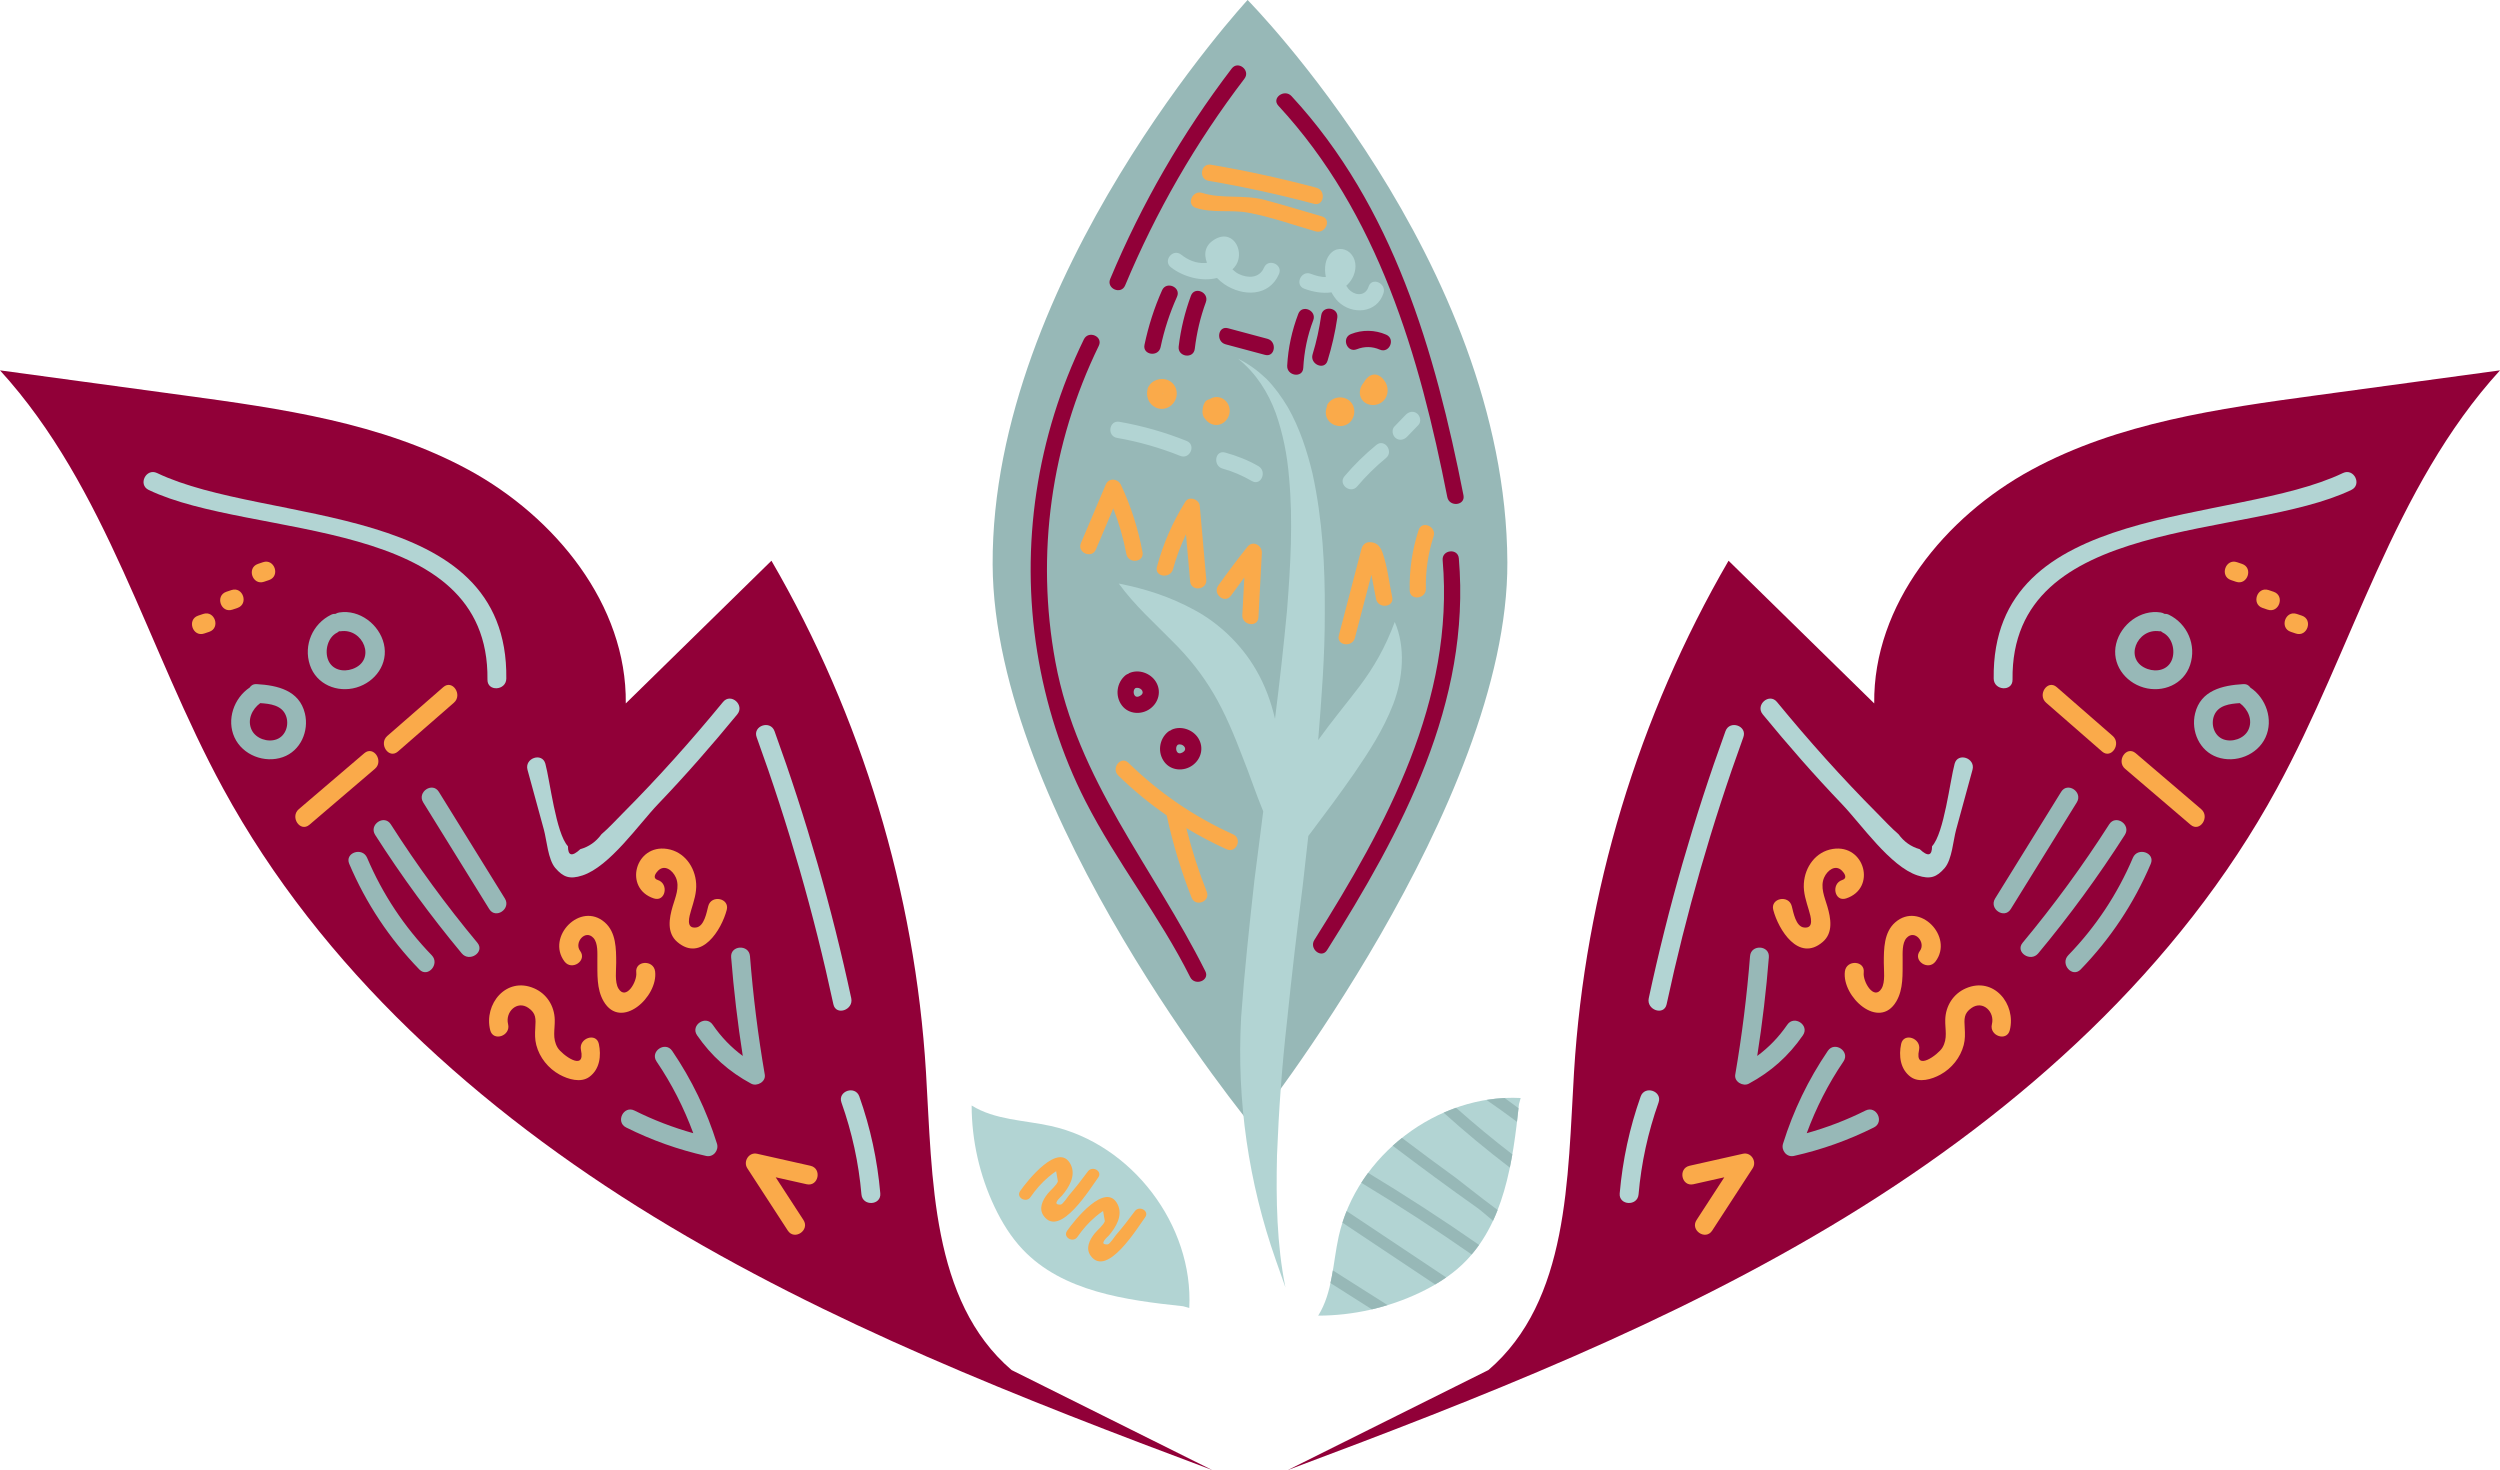 <?xml version="1.0" encoding="UTF-8" standalone="no"?><svg xmlns="http://www.w3.org/2000/svg" xmlns:xlink="http://www.w3.org/1999/xlink" fill="#000000" height="294" preserveAspectRatio="xMidYMid meet" version="1" viewBox="0.0 -0.0 500.0 294.0" width="500" zoomAndPan="magnify"><defs><clipPath id="a"><path d="M 0 74 L 243 74 L 243 294.02 L 0 294.02 Z M 0 74"/></clipPath><clipPath id="b"><path d="M 257 74 L 500 74 L 500 294.02 L 257 294.02 Z M 257 74"/></clipPath></defs><g><g id="change1_1"><path d="M 250.48 225.336 C 250.48 225.336 198.738 162.559 198.527 112.887 C 198.285 55.449 249.52 -0.004 249.52 -0.004 C 249.52 -0.004 301.215 52.297 301.473 112.449 C 301.68 160.762 250.48 225.336 250.48 225.336" fill="#97b8b7"/></g><g id="change2_3"><path d="M 271.355 69.852 C 272.871 69.25 274.457 69.27 275.953 69.922 C 277.867 70.758 279.16 67.773 277.234 66.934 C 274.988 65.953 272.461 65.91 270.188 66.816 C 268.238 67.594 269.406 70.629 271.355 69.852 Z M 265.508 72.152 C 266.375 69.328 267.039 66.465 267.461 63.543 C 267.762 61.473 264.543 60.992 264.242 63.07 C 263.863 65.715 263.305 68.316 262.52 70.867 C 261.91 72.848 264.895 74.156 265.508 72.152 Z M 259.66 62.762 C 258.391 66.098 257.629 69.559 257.438 73.125 C 257.324 75.195 260.543 75.691 260.652 73.598 C 260.832 70.301 261.473 67.133 262.652 64.047 C 263.395 62.098 260.41 60.801 259.66 62.762 Z M 253.477 67.758 C 250.852 67.055 248.223 66.348 245.594 65.645 C 243.574 65.102 243.117 68.324 245.121 68.863 C 247.75 69.566 250.379 70.273 253.008 70.977 C 255.023 71.52 255.48 68.297 253.477 67.758 Z M 238.184 59.152 C 236.977 62.438 236.148 65.828 235.734 69.305 C 235.488 71.379 238.703 71.863 238.953 69.777 C 239.336 66.566 240.059 63.469 241.172 60.434 C 241.891 58.48 238.906 57.18 238.184 59.152 Z M 232.117 69.434 C 232.848 65.941 233.949 62.594 235.406 59.34 C 236.258 57.426 233.27 56.141 232.414 58.055 C 230.848 61.562 229.688 65.203 228.898 68.965 C 228.469 71.012 231.688 71.48 232.117 69.434 Z M 235.555 148.953 C 235.543 148.961 235.539 148.977 235.527 148.984 C 235.121 149.316 235.148 150.16 235.531 150.512 C 235.887 150.832 236.43 150.594 236.766 150.305 C 237.543 149.629 236.457 148.582 235.555 148.953 Z M 239.66 147.641 C 240.824 149.5 240.258 151.793 238.508 153.062 C 236.777 154.32 234.23 154.176 232.891 152.414 C 231.453 150.531 231.816 147.828 233.617 146.352 C 233.793 146.207 233.973 146.129 234.148 146.07 C 234.227 146.023 234.273 145.961 234.359 145.922 C 236.234 145.102 238.586 145.918 239.66 147.641 Z M 227.055 137.641 C 227.043 137.652 227.039 137.664 227.027 137.672 C 226.625 138.004 226.648 138.852 227.035 139.203 C 227.387 139.523 227.934 139.281 228.266 138.992 C 229.047 138.32 227.961 137.273 227.055 137.641 Z M 230.012 141.754 C 228.277 143.012 225.734 142.863 224.391 141.105 C 222.957 139.223 223.316 136.52 225.117 135.039 C 225.297 134.895 225.477 134.816 225.652 134.758 C 225.727 134.715 225.773 134.652 225.859 134.613 C 227.734 133.789 230.086 134.609 231.16 136.328 C 232.328 138.191 231.762 140.484 230.012 141.754 Z M 288.531 112.027 C 290.922 140.078 277.324 165.023 262.867 188.004 C 261.77 189.754 264.297 191.805 265.41 190.031 C 280.352 166.285 294.23 140.625 291.766 111.664 C 291.59 109.578 288.355 109.941 288.531 112.027 Z M 255.664 21.133 C 275.656 42.746 283.898 71.168 289.461 99.422 C 289.863 101.465 293.102 101.121 292.695 99.062 C 287.027 70.297 278.652 41.23 258.301 19.223 C 256.895 17.703 254.246 19.598 255.664 21.133 Z M 225.027 57.082 C 231.223 42.258 239.148 28.516 248.891 15.734 C 250.156 14.074 247.621 12.035 246.348 13.703 C 236.445 26.699 228.34 40.719 222.039 55.797 C 221.23 57.727 224.219 59.02 225.027 57.082 Z M 211.074 132.348 C 215.449 156.098 230.566 173.273 241.07 194.254 C 242.008 196.125 238.965 197.281 238.035 195.422 C 231.898 183.164 223.289 172.391 217.07 160.188 C 212.301 150.824 209.102 140.723 207.438 130.352 C 204.027 109.078 207.34 87.227 216.77 67.879 C 217.684 65.996 220.672 67.281 219.758 69.16 C 210.203 88.77 207.117 110.871 211.074 132.348" fill="#910038"/></g><g id="change3_1"><path d="M 266.395 50.422 C 265.031 51.586 264.797 53.504 265.168 55.402 C 264.137 55.441 263.055 55.098 262.137 54.754 C 260.184 54.027 258.883 57.012 260.852 57.742 C 262.543 58.371 264.512 58.738 266.293 58.469 C 266.688 59.191 267.141 59.824 267.609 60.289 C 270.391 63.039 275.418 62.691 276.703 58.617 C 277.328 56.641 274.348 55.332 273.715 57.332 C 273.172 59.059 271.418 59.23 270.129 58.199 C 269.77 57.914 269.484 57.551 269.25 57.152 C 269.723 56.742 270.141 56.234 270.48 55.602 C 271.27 54.141 271.391 52.281 270.328 50.922 C 269.367 49.691 267.625 49.375 266.395 50.422 Z M 252.809 53.516 C 251.883 55.672 249.598 55.688 247.754 54.801 C 247.273 54.57 246.875 54.227 246.488 53.867 C 246.605 53.75 246.73 53.641 246.844 53.512 C 249.203 50.816 246.91 45.812 243.199 47.734 C 240.953 48.898 240.715 50.766 241.391 52.562 C 241.277 52.578 241.172 52.598 241.051 52.602 C 239.219 52.711 237.613 52.016 236.211 50.914 C 234.562 49.625 232.531 52.164 234.18 53.457 C 236.57 55.328 240.289 56.402 243.398 55.594 C 243.871 56.078 244.371 56.504 244.863 56.836 C 248.535 59.324 253.824 59.391 255.801 54.801 C 256.625 52.879 253.641 51.59 252.809 53.516 Z M 281.141 82.965 C 280.387 83.75 279.629 84.535 278.875 85.316 C 278.266 85.949 278.488 87.09 279.129 87.602 C 279.867 88.195 280.801 87.984 281.414 87.348 C 282.172 86.566 282.926 85.781 283.684 84.996 C 284.293 84.363 284.066 83.223 283.426 82.711 C 282.688 82.121 281.754 82.332 281.141 82.965 Z M 275.281 88.98 C 272.965 90.879 270.836 92.965 268.902 95.25 C 267.547 96.852 270.09 98.879 271.441 97.281 C 273.191 95.215 275.098 93.332 277.191 91.613 C 278.805 90.289 276.902 87.652 275.281 88.98 Z M 244.531 93.723 C 246.594 94.285 248.551 95.156 250.398 96.219 C 252.211 97.262 253.48 94.266 251.684 93.23 C 249.566 92.012 247.355 91.148 245.004 90.504 C 242.988 89.957 242.531 93.18 244.531 93.723 Z M 236.051 91.18 C 237.988 91.957 239.281 88.973 237.332 88.191 C 232.98 86.445 228.492 85.168 223.871 84.359 C 221.812 83.996 221.336 87.215 223.402 87.578 C 227.754 88.34 231.949 89.535 236.051 91.18 Z M 255.16 252.008 C 249.707 236.512 247.332 220.094 248.215 203.688 C 248.219 203.594 248.223 203.504 248.227 203.414 C 248.883 194.242 249.875 185.145 250.879 176.078 L 252.645 162.273 C 251.109 158.566 249.941 154.941 248.551 151.5 C 246.805 146.922 245.012 142.629 242.766 138.805 C 240.512 134.977 237.828 131.535 234.359 128.129 C 230.984 124.668 227 121.176 223.754 116.711 C 229.137 117.77 234.078 119.363 238.934 122.027 C 243.77 124.629 248.227 128.844 251.148 133.863 C 253 137 254.203 140.355 255 143.746 C 255.914 136.543 256.719 129.344 257.398 122.168 C 258.098 113.238 258.629 104.285 257.812 95.48 C 257.453 91.074 256.605 86.746 255.148 82.605 C 253.633 78.504 251.234 74.66 247.645 71.77 C 249.711 72.762 251.602 74.16 253.309 75.797 C 254.969 77.477 256.34 79.422 257.574 81.457 C 259.918 85.594 261.414 90.148 262.504 94.715 C 264.516 103.918 265.02 113.273 264.957 122.504 C 264.992 131.078 264.312 139.562 263.637 148.02 C 266.375 144.184 269.305 140.703 271.902 137.27 C 274.719 133.52 277.031 129.574 278.953 124.387 C 281.141 129.434 280.629 135.621 278.637 140.855 C 276.605 146.086 273.699 150.48 270.871 154.617 C 268.008 158.746 265.094 162.656 262.09 166.633 C 261.945 166.816 261.805 167.004 261.664 167.188 C 261.281 170.539 260.898 173.891 260.535 177.23 C 259.379 186.242 258.324 195.23 257.41 204.199 C 256.391 213.152 255.754 222.113 255.402 231.027 C 255.199 239.93 255.344 248.859 257.086 257.48 L 255.16 252.008" fill="#b2d4d3"/></g><g id="change4_1"><path d="M 225.676 152.555 C 224.18 151.094 222.16 153.645 223.645 155.094 C 226.684 158.059 229.914 160.711 233.34 163.082 C 234.562 168.699 236.207 174.184 238.32 179.531 C 239.09 181.48 242.125 180.309 241.355 178.363 C 239.711 174.199 238.348 169.949 237.262 165.617 C 239.852 167.176 242.539 168.598 245.344 169.863 C 247.254 170.723 248.539 167.734 246.629 166.875 C 238.773 163.332 231.836 158.566 225.676 152.555 Z M 263.27 37.543 C 256.312 35.688 249.293 34.156 242.195 32.945 C 240.133 32.594 239.656 35.809 241.723 36.164 C 248.82 37.375 255.844 38.906 262.801 40.762 C 264.816 41.301 265.277 38.078 263.27 37.543 Z M 252.82 39.953 C 248.82 38.895 244.266 39.82 240.453 38.586 C 238.48 37.945 237.172 40.93 239.168 41.574 C 242.613 42.688 246.094 41.887 249.625 42.535 C 254.18 43.371 258.664 44.988 263.109 46.273 C 265.094 46.848 266.406 43.867 264.395 43.285 C 260.539 42.168 256.699 40.98 252.82 39.953 Z M 272.68 76.613 C 272.145 77.234 271.867 78.113 271.992 78.914 C 272.297 80.844 274.555 81.52 276.109 80.602 C 277.582 79.73 277.914 77.879 277.086 76.441 C 276.652 75.695 275.859 74.918 274.949 74.902 C 273.918 74.887 273.137 75.773 272.68 76.613 Z M 267.613 83.344 C 267.574 83.348 267.547 83.371 267.508 83.375 C 267.535 83.367 267.566 83.359 267.594 83.355 C 267.602 83.352 267.605 83.348 267.613 83.344 Z M 270.078 80.324 C 271.207 81.477 271.102 83.445 269.914 84.516 C 268.66 85.641 266.562 85.375 265.602 83.977 C 265.109 83.266 265.031 82.297 265.328 81.508 C 265.352 81.234 265.422 80.957 265.617 80.684 C 266.648 79.25 268.844 79.059 270.078 80.324 Z M 243.539 82.453 C 243.609 82.344 243.645 82.25 243.664 82.172 L 243.664 82.168 C 243.621 82.266 243.598 82.363 243.539 82.453 Z M 240.527 81.914 C 240.562 81.402 240.707 80.891 241 80.426 C 241.195 80.105 241.527 79.93 241.891 79.859 C 242.094 79.73 242.312 79.613 242.543 79.535 C 244.402 78.93 246.133 80.574 245.926 82.449 C 245.73 84.23 243.949 85.551 242.215 84.77 C 241.684 84.531 241.289 84.164 241.008 83.742 C 240.898 83.621 240.785 83.508 240.711 83.34 C 240.492 82.875 240.453 82.387 240.527 81.914 Z M 232.551 78.906 C 232.645 78.574 232.621 78.633 232.59 78.625 C 232.574 78.719 232.574 78.812 232.551 78.906 Z M 231.152 81.508 C 229.641 80.789 229.117 79.148 229.562 77.625 C 229.609 77.445 229.711 77.297 229.828 77.168 C 229.859 77.117 229.863 77.066 229.898 77.02 C 230.879 75.688 232.906 75.391 234.23 76.395 C 235.395 77.281 235.672 78.883 234.988 80.156 C 234.25 81.535 232.605 82.199 231.152 81.508 Z M 283.73 105.996 C 282.441 109.941 281.852 113.949 281.941 118.098 C 281.988 120.191 285.223 119.816 285.176 117.734 C 285.098 114.18 285.613 110.66 286.719 107.277 C 287.359 105.309 284.379 104 283.73 105.996 Z M 274.129 108.434 C 273.184 108.359 272.52 108.906 272.285 109.805 C 270.777 115.57 269.273 121.332 267.766 127.094 C 267.238 129.117 270.461 129.574 270.984 127.566 C 272.082 123.363 273.184 119.164 274.277 114.961 C 274.684 117.09 275.148 119.508 275.211 119.797 C 275.641 121.828 278.879 121.484 278.441 119.438 C 277.84 116.613 277.516 113.512 276.594 110.781 C 276.156 109.488 275.574 108.547 274.129 108.434 Z M 249.492 109.348 C 247.48 111.883 245.531 114.469 243.652 117.105 C 242.441 118.801 244.977 120.844 246.191 119.137 C 247.07 117.906 247.965 116.691 248.867 115.488 C 248.734 117.992 248.602 120.5 248.465 123.004 C 248.355 125.078 251.57 125.574 251.684 123.477 C 251.914 119.184 252.145 114.891 252.371 110.602 C 252.453 109.066 250.566 108 249.492 109.348 Z M 241.258 115.926 C 240.824 111.012 240.391 106.098 239.957 101.18 C 239.844 99.883 237.84 99.121 237.07 100.348 C 234.516 104.426 232.645 108.711 231.387 113.363 C 230.84 115.379 234.062 115.836 234.605 113.832 C 235.254 111.426 236.137 109.102 237.195 106.855 C 237.473 110 237.75 113.145 238.027 116.285 C 238.211 118.375 241.441 118.012 241.258 115.926 Z M 225.27 110.789 C 224.688 107.656 223.801 104.633 222.656 101.688 C 221.496 104.426 220.34 107.16 219.18 109.895 C 218.359 111.828 215.371 110.535 216.188 108.613 C 217.848 104.703 219.504 100.797 221.16 96.891 C 221.742 95.512 223.586 95.711 224.172 96.945 C 226.203 101.25 227.629 105.75 228.504 110.43 C 228.891 112.492 225.652 112.836 225.27 110.789" fill="#faaa4a"/></g><g clip-path="url(#a)" id="change2_2"><path d="M 242.465 294.02 C 204.117 279.656 165.703 264.711 130.77 243.348 C 95.836 221.988 64.242 193.688 44.645 157.734 C 29.449 129.867 21.395 97.516 0 74.07 C 12.234 75.734 24.469 77.398 36.699 79.062 C 56.266 81.723 76.32 84.539 93.676 93.949 C 111.031 103.363 125.383 120.941 125.156 140.684 C 134.867 131.172 144.578 121.66 154.289 112.145 C 172.336 143.223 183.008 178.547 185.195 214.414 C 186.488 235.672 186.156 260.133 202.312 274.008 L 242.465 294.02" fill="#910038"/></g><g id="change3_2"><path d="M 168.289 220.504 C 170.406 226.477 171.742 232.574 172.289 238.887 C 172.504 241.309 176.27 241.094 176.059 238.672 C 175.48 232.027 174.094 225.582 171.867 219.297 C 171.055 217.008 167.48 218.211 168.289 220.504 Z M 151.328 147.441 C 157.668 164.91 162.773 182.688 166.676 200.855 C 167.184 203.227 170.754 202 170.25 199.648 C 166.352 181.477 161.242 163.699 154.902 146.23 C 154.074 143.949 150.5 145.152 151.328 147.441 Z M 105.5 153.957 C 106.594 157.957 107.688 161.957 108.781 165.957 C 109.348 168.023 109.598 171.91 111.062 173.602 C 112.645 175.434 113.938 175.926 116.488 175.09 C 121.934 173.316 127.762 164.848 131.598 160.836 C 137.129 155.059 142.383 149.043 147.457 142.867 C 148.996 140.992 146.156 138.504 144.609 140.391 C 138.266 148.113 131.617 155.566 124.562 162.648 C 123.164 164.047 121.797 165.57 120.289 166.852 C 119.211 168.344 117.805 169.34 116.059 169.836 C 114.41 171.379 113.586 171.184 113.59 169.25 C 111.18 166.664 109.992 156.105 109.074 152.746 C 108.434 150.402 104.863 151.621 105.5 153.957 Z M 29.734 97.988 C 27.539 96.938 29.215 93.555 31.406 94.605 C 53.387 105.133 101.719 99.984 101.262 135.723 C 101.23 138.141 97.461 138.375 97.492 135.941 C 97.914 102.934 50.473 107.922 29.734 97.988" fill="#b2d4d3"/></g><g id="change1_2"><path d="M 149.996 191.234 C 150.621 199.184 151.605 207.078 152.957 214.934 C 153.199 216.348 151.395 217.359 150.234 216.734 C 145.805 214.352 142.27 211.203 139.414 207.055 C 138.031 205.047 141.164 202.941 142.539 204.938 C 144.266 207.445 146.238 209.473 148.555 211.191 C 147.531 204.641 146.746 198.066 146.227 191.449 C 146.035 189.027 149.805 188.812 149.996 191.234 Z M 134.434 210.172 C 138.344 215.926 141.324 222.098 143.395 228.738 C 143.812 230.074 142.66 231.512 141.23 231.191 C 135.656 229.938 130.336 228.047 125.223 225.492 C 123.047 224.406 124.719 221.023 126.895 222.109 C 130.695 224.008 134.602 225.504 138.656 226.641 C 136.785 221.574 134.367 216.797 131.309 212.289 C 129.938 210.273 133.066 208.164 134.434 210.172 Z M 100.977 179.703 C 102.258 181.77 99.129 183.887 97.852 181.82 C 93.449 174.707 89.043 167.594 84.641 160.48 C 83.359 158.414 86.488 156.301 87.766 158.363 C 92.168 165.477 96.574 172.59 100.977 179.703 Z M 95.477 188.555 C 97.031 190.426 93.887 192.52 92.348 190.672 C 86.078 183.129 80.312 175.242 75.031 166.977 C 73.723 164.926 76.848 162.812 78.156 164.859 C 83.438 173.125 89.203 181.012 95.477 188.555 Z M 86.348 191.051 C 88.031 192.785 85.559 195.641 83.871 193.898 C 77.887 187.715 73.219 180.691 69.848 172.77 C 68.895 170.531 72.477 169.34 73.422 171.559 C 76.527 178.855 80.832 185.352 86.348 191.051 Z M 67.449 126.516 C 67.598 126.445 67.691 126.34 67.809 126.246 C 67.902 126.246 67.98 126.277 68.086 126.258 C 72.656 125.547 75.371 132.062 70.496 133.797 C 68.629 134.461 66.43 133.98 65.633 132 C 64.887 130.141 65.551 127.438 67.449 126.516 Z M 71.27 137.508 C 75.066 136.406 77.727 132.746 76.773 128.762 C 75.844 124.871 71.898 121.863 67.867 122.492 C 67.574 122.535 67.32 122.637 67.102 122.77 C 66.84 122.754 66.555 122.789 66.238 122.941 C 62.531 124.742 60.66 129.012 61.977 132.992 C 63.266 136.891 67.461 138.613 71.27 137.508 Z M 55.352 147.855 C 53.59 148.535 51.164 147.734 50.336 145.992 C 49.383 144 50.406 141.824 52.047 140.625 C 54.035 140.75 56.352 141.039 57.172 143.102 C 57.879 144.859 57.199 147.145 55.352 147.855 Z M 51.352 136.824 C 50.66 136.785 50.207 137.082 49.938 137.508 C 46.777 139.617 45.273 143.938 46.898 147.48 C 48.523 151.027 52.91 152.707 56.562 151.43 C 60.117 150.188 61.84 146.223 60.98 142.68 C 59.863 138.066 55.508 137.066 51.352 136.824" fill="#97b8b7"/></g><g id="change4_2"><path d="M 46.48 121.93 C 46.816 121.816 47.152 121.703 47.488 121.59 C 49.789 120.812 48.586 117.234 46.281 118.016 C 45.941 118.129 45.605 118.242 45.27 118.355 C 42.969 119.137 44.176 122.711 46.48 121.93 Z M 40.641 122.789 C 40.305 122.902 39.969 123.016 39.629 123.129 C 37.332 123.906 38.535 127.484 40.84 126.703 C 41.176 126.59 41.516 126.477 41.852 126.363 C 44.152 125.582 42.945 122.008 40.641 122.789 Z M 52.801 116.355 C 53.137 116.242 53.473 116.129 53.812 116.012 C 56.109 115.234 54.906 111.66 52.602 112.438 C 52.266 112.551 51.926 112.664 51.594 112.781 C 49.289 113.559 50.496 117.137 52.801 116.355 Z M 162.086 233.152 C 158.527 232.352 154.969 231.551 151.406 230.75 C 149.766 230.383 148.586 232.305 149.465 233.656 C 152.164 237.812 154.867 241.969 157.566 246.125 C 158.891 248.16 162.02 246.047 160.695 244.008 C 158.84 241.156 156.988 238.309 155.137 235.457 C 157.199 235.922 159.262 236.383 161.328 236.848 C 163.703 237.383 164.453 233.684 162.086 233.152 Z M 131.551 175.996 C 130.395 175.621 131.164 174.59 131.605 174.145 C 132.91 172.82 134.535 174.055 135.176 175.512 C 136.004 177.41 135.066 179.461 134.531 181.277 C 133.836 183.648 133.309 186.559 135.461 188.395 C 140.285 192.52 144.324 185.91 145.348 181.98 C 145.961 179.625 142.262 178.879 141.648 181.223 C 141.32 182.488 140.848 185.316 139.191 185.504 C 137.094 185.746 137.859 183.293 138.23 182.035 C 138.754 180.266 139.352 178.574 139.23 176.695 C 139.02 173.379 136.852 170.324 133.441 169.789 C 127.027 168.777 124.641 177.695 130.789 179.691 C 133.102 180.441 133.836 176.738 131.551 175.996 Z M 127.254 194.504 C 127.48 196.324 125.188 200.184 123.688 197.707 C 122.91 196.434 123.246 193.996 123.238 192.543 C 123.23 189.773 123.234 186.473 120.961 184.477 C 116.094 180.211 109.184 187.359 112.898 192.297 C 114.355 194.23 117.492 192.129 116.023 190.18 C 114.781 188.527 117.055 185.789 118.691 187.594 C 119.637 188.633 119.461 190.715 119.473 192.027 C 119.5 194.781 119.285 197.793 120.73 200.27 C 124.184 206.172 131.656 199.363 131.023 194.285 C 130.723 191.883 126.953 192.09 127.254 194.504 Z M 116.191 209.992 C 117.168 214.496 112.355 210.91 111.531 209.547 C 110.41 207.68 111.008 205.898 110.949 203.906 C 110.871 201.191 109.359 198.762 106.824 197.664 C 101.258 195.25 96.73 200.809 98.043 206.039 C 98.633 208.395 102.207 207.172 101.617 204.832 C 101.004 202.387 103.422 200.004 105.691 201.59 C 107.254 202.68 107.164 203.754 107.055 205.605 C 106.984 206.773 106.961 207.863 107.258 209.008 C 107.91 211.508 109.652 213.684 111.922 214.926 C 113.652 215.875 116.172 216.617 117.867 215.379 C 119.973 213.84 120.273 211.125 119.77 208.781 C 119.258 206.414 115.684 207.641 116.191 209.992 Z M 90.777 140.547 C 92.582 138.973 90.492 135.82 88.66 137.422 C 84.93 140.672 81.199 143.926 77.469 147.18 C 75.66 148.754 77.754 151.902 79.586 150.305 C 83.316 147.051 87.047 143.801 90.777 140.547 Z M 74.98 153.766 C 70.613 157.496 66.246 161.223 61.883 164.953 C 60.031 166.531 57.941 163.387 59.766 161.828 C 64.133 158.098 68.496 154.367 72.863 150.641 C 74.715 149.059 76.805 152.207 74.98 153.766" fill="#faaa4a"/></g><g clip-path="url(#b)" id="change2_1"><path d="M 297.688 274.008 C 313.844 260.133 313.512 235.672 314.805 214.414 C 316.992 178.547 327.664 143.223 345.711 112.145 C 355.422 121.66 365.133 131.172 374.844 140.684 C 374.617 120.941 388.969 103.363 406.324 93.949 C 423.68 84.539 443.734 81.723 463.301 79.062 C 475.531 77.398 487.766 75.734 500 74.07 C 478.605 97.516 470.551 129.867 455.355 157.734 C 435.758 193.688 404.164 221.988 369.23 243.348 C 334.297 264.711 295.883 279.656 257.535 294.02 L 297.688 274.008" fill="#910038"/></g><g id="change3_3"><path d="M 331.711 220.504 C 332.52 218.211 328.945 217.008 328.133 219.297 C 325.906 225.582 324.52 232.027 323.941 238.672 C 323.73 241.094 327.5 241.309 327.711 238.887 C 328.262 232.574 329.594 226.477 331.711 220.504 Z M 348.672 147.441 C 349.504 145.152 345.926 143.949 345.098 146.23 C 338.758 163.699 333.648 181.477 329.75 199.648 C 329.246 202 332.816 203.227 333.324 200.855 C 337.227 182.688 342.332 164.91 348.672 147.441 Z M 394.5 153.957 C 395.141 151.621 391.566 150.402 390.926 152.746 C 390.008 156.105 388.82 166.664 386.41 169.25 C 386.414 171.184 385.59 171.379 383.941 169.836 C 382.195 169.34 380.789 168.344 379.711 166.852 C 378.203 165.57 376.836 164.047 375.438 162.648 C 368.383 155.566 361.734 148.113 355.391 140.391 C 353.844 138.504 351.004 140.992 352.543 142.867 C 357.617 149.043 362.875 155.059 368.402 160.836 C 372.242 164.848 378.066 173.316 383.512 175.09 C 386.062 175.926 387.355 175.434 388.938 173.602 C 390.402 171.91 390.652 168.023 391.219 165.957 C 392.312 161.957 393.406 157.957 394.5 153.957 Z M 470.266 97.988 C 449.527 107.922 402.086 102.934 402.508 135.941 C 402.539 138.375 398.77 138.141 398.738 135.723 C 398.281 99.984 446.613 105.133 468.594 94.605 C 470.785 93.555 472.461 96.938 470.266 97.988" fill="#b2d4d3"/></g><g id="change1_3"><path d="M 353.773 191.449 C 353.254 198.066 352.469 204.641 351.445 211.191 C 353.766 209.473 355.734 207.445 357.461 204.938 C 358.836 202.941 361.969 205.047 360.586 207.055 C 357.73 211.203 354.195 214.352 349.766 216.734 C 348.605 217.359 346.805 216.348 347.047 214.934 C 348.395 207.078 349.379 199.184 350.008 191.234 C 350.195 188.812 353.965 189.027 353.773 191.449 Z M 368.695 212.289 C 365.633 216.797 363.215 221.574 361.344 226.641 C 365.398 225.504 369.309 224.008 373.105 222.109 C 375.281 221.023 376.953 224.406 374.777 225.492 C 369.664 228.047 364.348 229.938 358.77 231.191 C 357.34 231.512 356.188 230.074 356.605 228.738 C 358.676 222.098 361.66 215.926 365.566 210.172 C 366.934 208.164 370.062 210.273 368.695 212.289 Z M 412.234 158.363 C 413.512 156.301 416.641 158.414 415.359 160.48 C 410.957 167.594 406.555 174.707 402.148 181.82 C 400.871 183.887 397.742 181.77 399.023 179.703 C 403.426 172.59 407.832 165.477 412.234 158.363 Z M 421.844 164.859 C 423.148 162.812 426.277 164.926 424.969 166.977 C 419.688 175.242 413.922 183.129 407.648 190.672 C 406.113 192.52 402.969 190.426 404.523 188.555 C 410.797 181.012 416.562 173.125 421.844 164.859 Z M 426.578 171.559 C 427.523 169.34 431.105 170.531 430.152 172.77 C 426.781 180.691 422.113 187.715 416.129 193.898 C 414.441 195.641 411.973 192.785 413.652 191.051 C 419.168 185.352 423.473 178.855 426.578 171.559 Z M 434.367 132 C 433.57 133.98 431.375 134.461 429.504 133.797 C 424.629 132.062 427.344 125.547 431.914 126.258 C 432.02 126.277 432.098 126.246 432.191 126.246 C 432.309 126.34 432.402 126.445 432.551 126.516 C 434.449 127.438 435.117 130.141 434.367 132 Z M 438.023 132.992 C 439.344 129.012 437.469 124.742 433.762 122.941 C 433.445 122.789 433.16 122.754 432.898 122.77 C 432.68 122.637 432.426 122.535 432.133 122.492 C 428.105 121.863 424.156 124.871 423.227 128.762 C 422.27 132.746 424.934 136.406 428.73 137.508 C 432.539 138.613 436.734 136.891 438.023 132.992 Z M 442.824 143.102 C 443.648 141.039 445.965 140.75 447.953 140.625 C 449.594 141.824 450.617 144 449.668 145.992 C 448.836 147.734 446.41 148.535 444.648 147.855 C 442.805 147.145 442.125 144.859 442.824 143.102 Z M 439.02 142.68 C 438.16 146.223 439.883 150.188 443.438 151.43 C 447.09 152.707 451.477 151.027 453.105 147.48 C 454.727 143.938 453.223 139.617 450.062 137.508 C 449.793 137.082 449.344 136.785 448.645 136.824 C 444.492 137.066 440.137 138.066 439.02 142.68" fill="#97b8b7"/></g><g id="change4_3"><path d="M 454.73 118.355 C 454.395 118.242 454.059 118.129 453.723 118.016 C 451.418 117.234 450.211 120.812 452.512 121.59 C 452.848 121.703 453.184 121.816 453.52 121.93 C 455.824 122.711 457.031 119.137 454.73 118.355 Z M 458.148 126.363 C 458.484 126.477 458.824 126.59 459.16 126.703 C 461.465 127.484 462.672 123.906 460.371 123.129 C 460.031 123.016 459.695 122.902 459.359 122.789 C 457.055 122.008 455.852 125.582 458.148 126.363 Z M 448.41 112.781 C 448.07 112.664 447.734 112.551 447.398 112.438 C 445.094 111.66 443.891 115.234 446.188 116.012 C 446.523 116.129 446.863 116.242 447.199 116.355 C 449.504 117.137 450.711 113.559 448.41 112.781 Z M 338.676 236.848 C 340.738 236.383 342.801 235.922 344.863 235.457 C 343.012 238.309 341.16 241.156 339.309 244.008 C 337.98 246.047 341.109 248.16 342.434 246.125 C 345.133 241.969 347.836 237.812 350.535 233.656 C 351.414 232.305 350.234 230.383 348.594 230.75 C 345.035 231.551 341.473 232.352 337.914 233.152 C 335.547 233.684 336.297 237.383 338.676 236.848 Z M 369.211 179.691 C 375.359 177.695 372.973 168.777 366.559 169.789 C 363.148 170.324 360.98 173.379 360.77 176.695 C 360.648 178.574 361.246 180.266 361.77 182.035 C 362.141 183.293 362.906 185.746 360.809 185.504 C 359.152 185.316 358.68 182.488 358.352 181.223 C 357.738 178.879 354.039 179.625 354.652 181.98 C 355.676 185.91 359.715 192.52 364.539 188.395 C 366.691 186.559 366.164 183.648 365.469 181.277 C 364.934 179.461 363.996 177.41 364.824 175.512 C 365.465 174.055 367.09 172.82 368.395 174.145 C 368.836 174.59 369.605 175.621 368.453 175.996 C 366.164 176.738 366.898 180.441 369.211 179.691 Z M 368.977 194.285 C 368.344 199.363 375.816 206.172 379.27 200.27 C 380.715 197.793 380.5 194.781 380.527 192.027 C 380.539 190.715 380.367 188.633 381.309 187.594 C 382.945 185.789 385.219 188.527 383.977 190.18 C 382.508 192.129 385.645 194.23 387.102 192.297 C 390.816 187.359 383.906 180.211 379.039 184.477 C 376.766 186.473 376.77 189.773 376.762 192.543 C 376.758 193.996 377.09 196.434 376.312 197.707 C 374.812 200.184 372.52 196.324 372.746 194.504 C 373.047 192.09 369.277 191.883 368.977 194.285 Z M 380.23 208.781 C 379.727 211.125 380.027 213.84 382.133 215.379 C 383.828 216.617 386.348 215.875 388.078 214.926 C 390.352 213.684 392.09 211.508 392.742 209.008 C 393.039 207.863 393.016 206.773 392.945 205.605 C 392.836 203.754 392.746 202.68 394.309 201.59 C 396.578 200.004 398.996 202.387 398.383 204.832 C 397.793 207.172 401.367 208.395 401.957 206.039 C 403.27 200.809 398.742 195.25 393.176 197.664 C 390.645 198.762 389.129 201.191 389.051 203.906 C 388.992 205.898 389.59 207.68 388.469 209.547 C 387.645 210.91 382.832 214.496 383.809 209.992 C 384.316 207.641 380.746 206.414 380.23 208.781 Z M 420.414 150.305 C 422.246 151.902 424.34 148.754 422.531 147.18 C 418.805 143.926 415.07 140.672 411.344 137.422 C 409.512 135.82 407.418 138.973 409.227 140.547 C 412.953 143.801 416.688 147.051 420.414 150.305 Z M 427.137 150.641 C 431.504 154.367 435.867 158.098 440.234 161.828 C 442.062 163.387 439.969 166.531 438.117 164.953 C 433.754 161.223 429.387 157.496 425.02 153.766 C 423.191 152.207 425.285 149.059 427.137 150.641" fill="#faaa4a"/></g><g id="change3_4"><path d="M 236.621 261.25 C 225.09 260.027 212.527 258.316 204.547 249.902 C 202.203 247.43 200.391 244.488 198.926 241.41 C 195.922 235.09 194.34 228.098 194.328 221.098 C 198.988 224.008 204.816 224.012 210.184 225.199 C 226.359 228.781 238.727 245.043 237.855 261.59" fill="#b2d4d3"/></g><g id="change3_5"><path d="M 304.133 219.602 C 287.59 218.73 271.324 231.094 267.742 247.273 C 266.555 252.641 266.551 258.465 263.641 263.129 C 270.641 263.117 277.633 261.535 283.953 258.531 C 287.031 257.066 289.973 255.254 292.445 252.91 C 300.859 244.93 302.57 232.367 303.793 220.836" fill="#b2d4d3"/></g><g id="change4_4"><path d="M 215.48 247.391 C 216.516 245.891 217.699 244.523 219.098 243.348 C 219.574 242.93 220.082 242.547 220.613 242.199 C 220.73 242.875 220.852 243.555 220.969 244.23 C 220.742 244.98 219.461 246.031 218.941 246.676 C 217.926 247.945 217.031 249.664 218.152 251.18 C 221.406 255.586 227.492 245.555 229.031 243.457 C 229.945 242.211 227.867 241.012 226.961 242.246 C 225.758 243.887 224.504 245.488 223.176 247.031 C 222.93 247.32 221.953 248.848 221.539 248.875 C 219.559 248.992 221.539 247.375 221.801 247.066 C 223.188 245.434 224.613 243.098 223.543 240.906 C 221.191 236.094 214.781 244.191 213.41 246.18 C 212.531 247.453 214.609 248.652 215.48 247.391 Z M 206.094 239.43 C 205.223 240.691 203.145 239.492 204.023 238.219 C 205.395 236.23 211.805 228.133 214.156 232.941 C 215.227 235.137 213.801 237.473 212.41 239.105 C 212.152 239.41 210.172 241.031 212.152 240.914 C 212.562 240.887 213.539 239.355 213.789 239.07 C 215.117 237.527 216.371 235.926 217.574 234.285 C 218.48 233.051 220.559 234.25 219.645 235.496 C 218.105 237.594 212.02 247.625 208.766 243.219 C 207.645 241.703 208.535 239.984 209.555 238.715 C 210.074 238.07 211.355 237.02 211.578 236.27 C 211.465 235.59 211.344 234.914 211.227 234.238 C 210.695 234.586 210.188 234.969 209.711 235.387 C 208.312 236.562 207.129 237.93 206.094 239.43" fill="#faaa4a"/></g><g id="change1_4"><path d="M 297.293 219.988 C 299.355 221.41 301.398 222.859 303.395 224.367 C 303.504 223.457 303.605 222.543 303.703 221.637 C 302.781 220.949 301.855 220.27 300.918 219.598 C 299.699 219.66 298.492 219.793 297.293 219.988 Z M 266.09 256.613 C 268.852 258.367 271.613 260.117 274.375 261.871 C 275.43 261.625 276.473 261.332 277.508 261.016 C 273.863 258.707 270.219 256.395 266.574 254.082 C 266.434 254.934 266.273 255.777 266.09 256.613 Z M 288.727 222.535 C 292.992 226.379 297.406 230.039 301.969 233.52 C 302.148 232.645 302.312 231.762 302.469 230.875 C 298.609 227.895 294.855 224.793 291.215 221.551 C 290.375 221.848 289.547 222.176 288.727 222.535 Z M 280.398 227.582 C 279.766 228.086 279.145 228.605 278.547 229.152 C 284.09 233.352 289.68 237.488 295.363 241.5 C 296.129 242.039 297.281 243.055 298.605 244.156 C 298.934 243.449 299.234 242.73 299.52 242 C 295.828 239.277 291.996 236.168 291.191 235.586 C 287.562 232.965 283.973 230.285 280.398 227.582 Z M 272.262 236.555 C 279.777 241.094 287.129 245.879 294.332 250.891 C 294.855 250.273 295.348 249.637 295.812 248.98 C 288.57 243.941 281.176 239.141 273.625 234.574 C 273.145 235.219 272.695 235.879 272.262 236.555 Z M 269.328 242.211 C 275.961 246.633 282.598 251.059 289.23 255.48 C 288.516 255.977 287.781 256.449 287.027 256.887 C 280.848 252.77 274.668 248.648 268.488 244.531 C 268.738 243.746 269.02 242.973 269.328 242.211" fill="#97b8b7"/></g></g></svg>